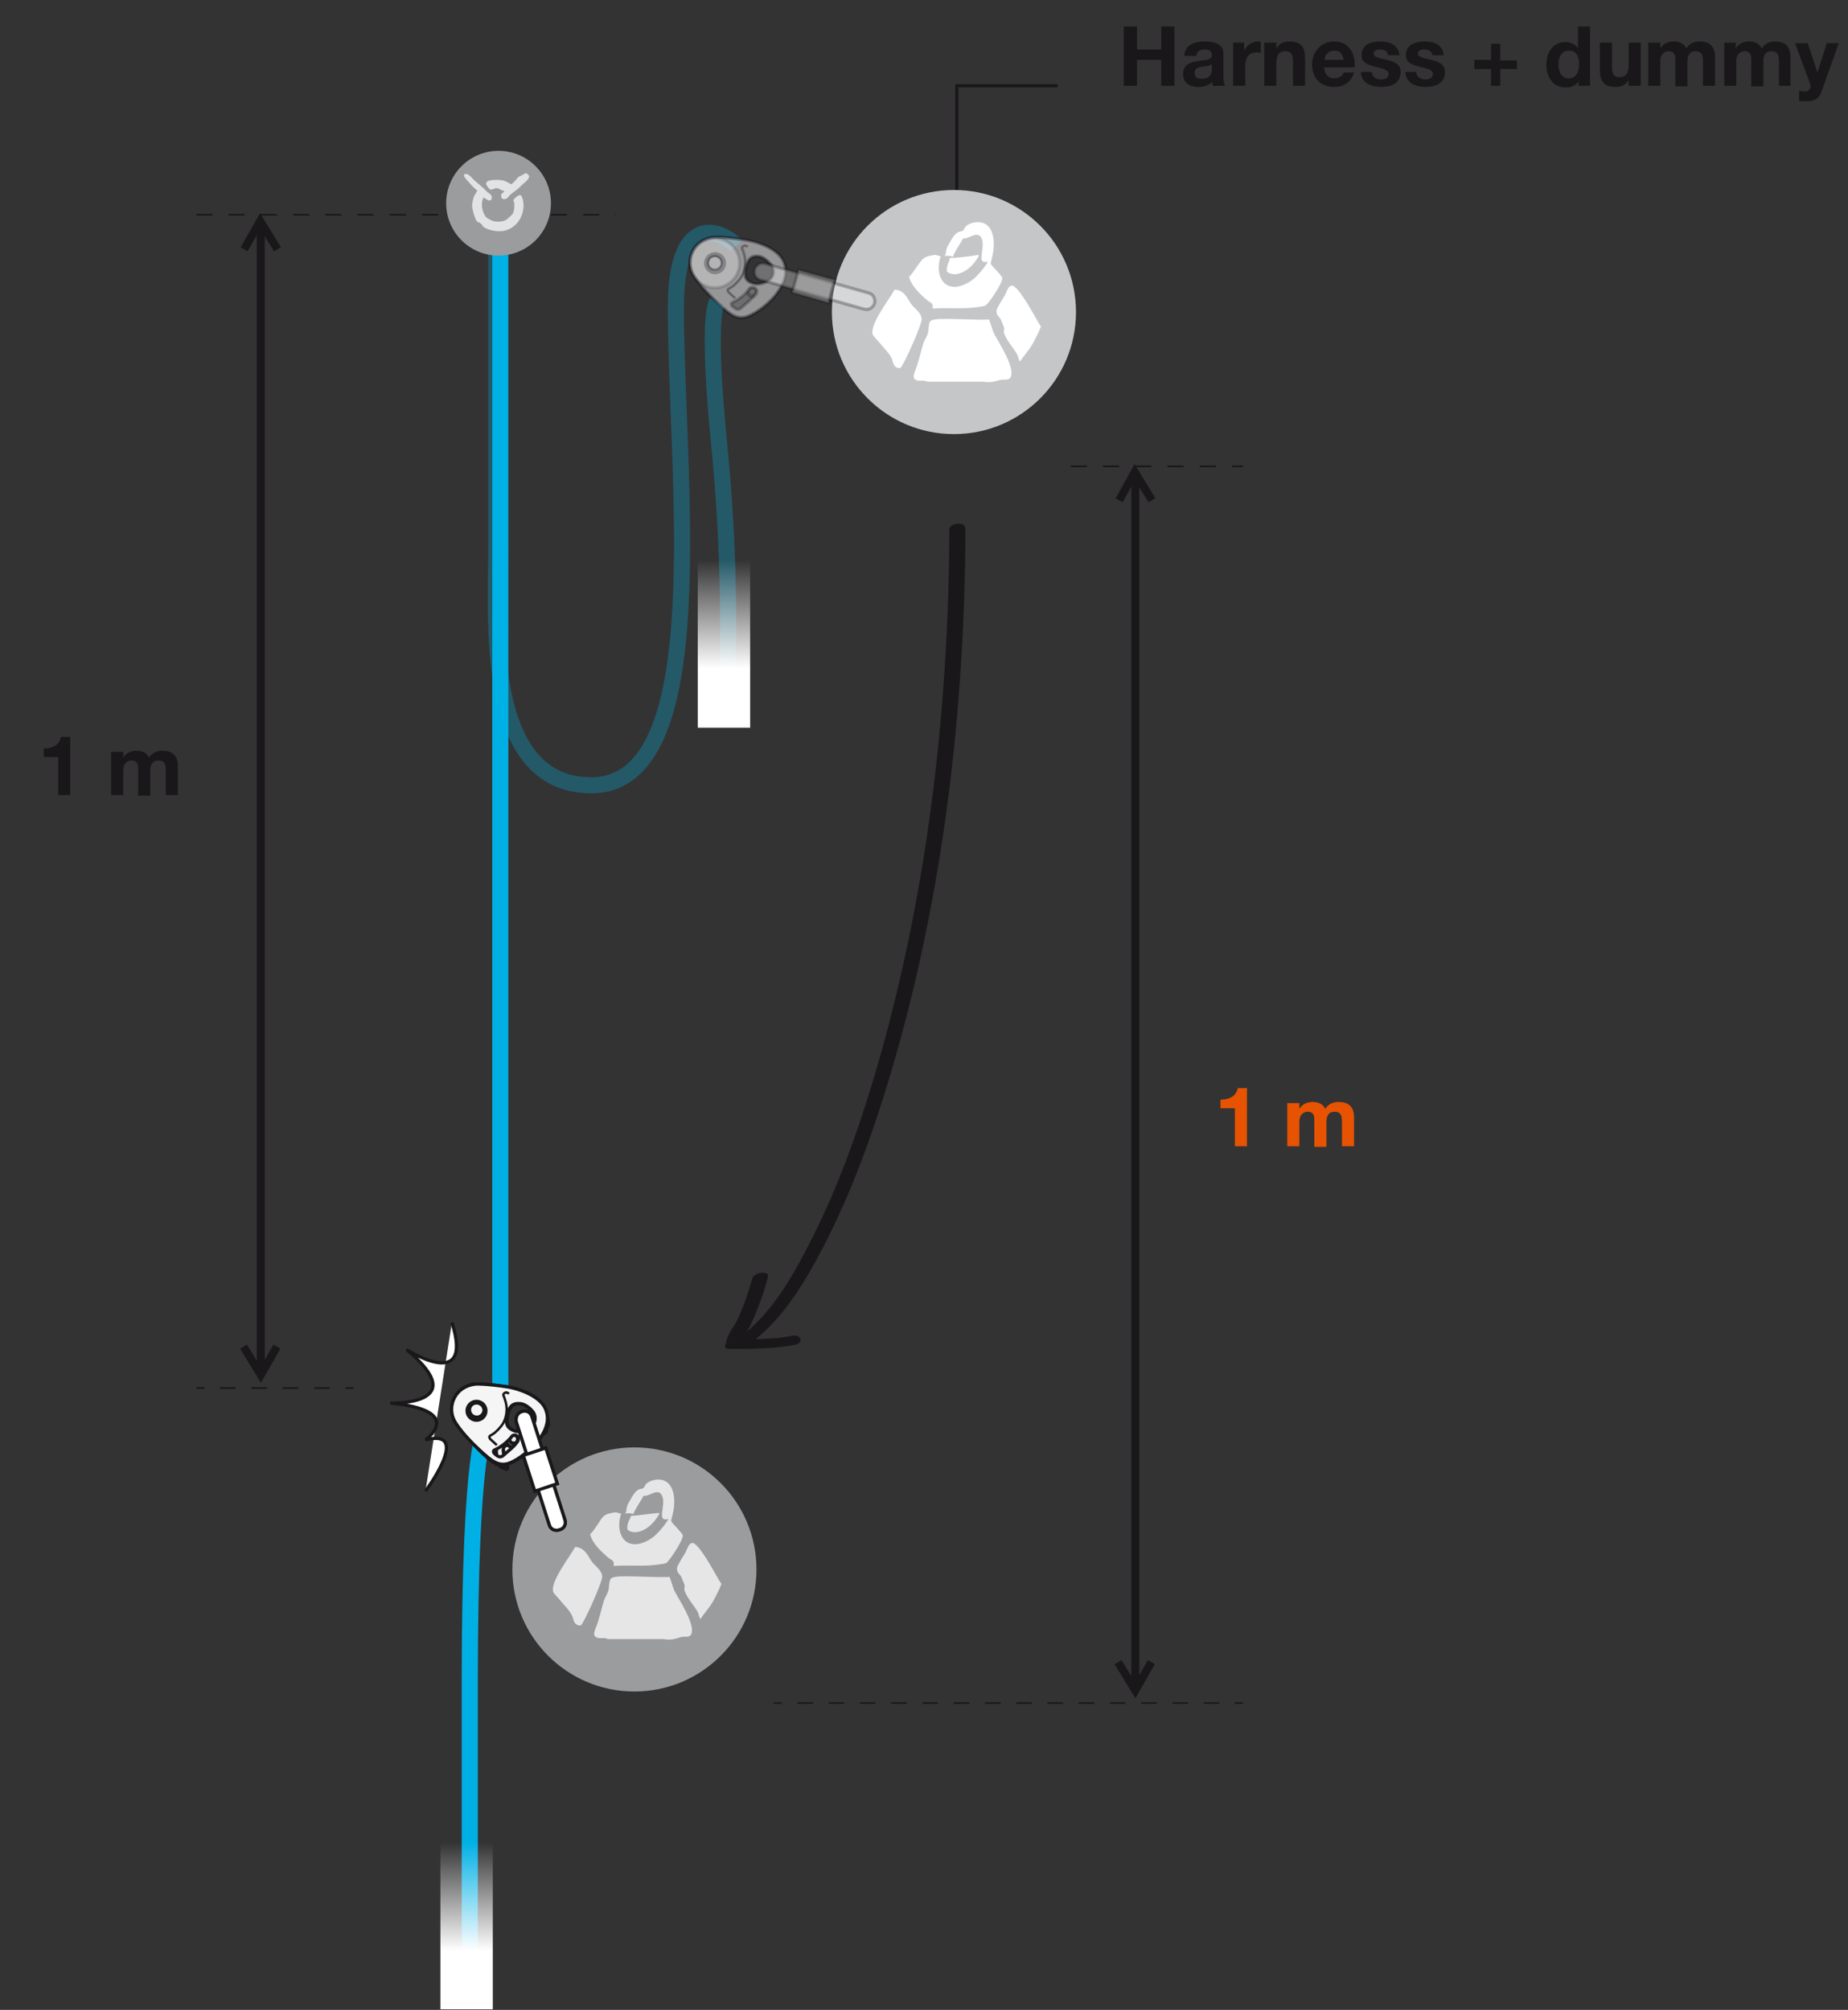 <?xml version="1.0" encoding="utf-8"?>
<!-- Generator: Adobe Illustrator 21.0.0, SVG Export Plug-In . SVG Version: 6.00 Build 0)  -->
<svg version="1.1" id="Calque_1" xmlns="http://www.w3.org/2000/svg" xmlns:xlink="http://www.w3.org/1999/xlink" x="0px" y="0px"
	 viewBox="0 0 321 349.1" style="enable-background:new 0 0 321 349.1;" xml:space="preserve">
<rect x="0" y="0" width="321" height="349.1" fill="#333333" stroke="none"/>
<style type="text/css">
	.st0{fill:none;stroke:#00B0E5;stroke-width:2.8;stroke-miterlimit:10;}
	.st1{fill:none;stroke:#1A171B;stroke-width:0.56;}
	.st2{fill:none;stroke:#1A171B;stroke-width:0.28;stroke-dasharray:2.8,2.8;}
	.st3{opacity:0.3;fill:none;stroke:#00B0E5;stroke-width:2.8;stroke-miterlimit:10;}
	.st4{opacity:0.3;fill:#F5F5F6;stroke:#1A171B;stroke-width:0.56;}
	.st5{opacity:0.3;fill:none;stroke:#1A171B;stroke-width:0.42;}
	.st6{opacity:0.3;}
	.st7{fill:none;stroke:#1A171B;stroke-width:0.42;}
	.st8{opacity:0.3;fill:#ECECED;stroke:#1A171B;stroke-width:0.84;}
	.st9{opacity:0.3;fill:#FFFFFF;stroke:#1A171B;stroke-width:0.56;}
	.st10{opacity:0.3;fill:none;stroke:#1A171B;stroke-width:0.84;}
	.st11{fill:url(#SVGID_1_);}
	.st12{fill:#F5F5F6;stroke:#1A171B;stroke-width:0.56;}
	.st13{fill:#ECECED;stroke:#1A171B;stroke-width:0.56;}
	.st14{fill:#F5F5F6;stroke:#1A171B;stroke-width:0.84;}
	.st15{fill:none;stroke:#1A171B;stroke-width:0.91;}
	.st16{fill:#D8D9DA;stroke:#1A171B;stroke-width:0.42;}
	.st17{fill:#ECECED;stroke:#1A171B;stroke-width:0.42;}
	.st18{fill:#ECECED;stroke:#1A171B;stroke-width:0.84;}
	.st19{fill:none;stroke:#1A171B;stroke-width:0.84;}
	.st20{fill:#FFFFFF;stroke:#1A171B;stroke-width:0.56;}
	.st21{fill:#1A171B;}
	.st22{fill:#9B9C9E;}
	.st23{fill:#E2E3E4;}
	.st24{fill:#FFFFFF;stroke:#1A171B;stroke-width:1.4;}
	.st25{fill:none;stroke:#1A171B;stroke-width:1.4;}
	.st26{fill:none;stroke:#1A171B;stroke-width:0.28;}
	.st27{fill:none;stroke:#1A171B;stroke-width:0.28;stroke-dasharray:2.727,2.727;}
	.st28{fill:none;stroke:#1A171B;stroke-width:0.28;stroke-dasharray:2.715,2.715;}
	.st29{fill:url(#SVGID_2_);}
	.st30{fill:#E6E6E6;}
	.st31{fill:#C5C6C8;}
	.st32{fill:#FFFFFF;}
	.st33{fill:#E75300;}
	.st34{fill:none;}
</style>
<path class="st0" d="M86.9,39.8c0,0,0,41.4,0,55.7v149"/>
<g>
	<g>
		<polyline class="st1" points="166.2,49.7 166.2,14.9 183.7,14.9 		"/>
		<line class="st2" x1="34.1" y1="37.3" x2="107" y2="37.3"/>
		<path class="st3" d="M86.2,39.8c0,0,0,41.4,0,55.7c0,11.9-2.2,40.9,16.5,40.9c21.7,0,14.7-54.1,14.7-83c0-17.2,8.3-13.2,10.5-10.7
			"/>
		<path class="st4" d="M129.1,55.2c1.5-0.2,4.1-2,5.4-3.7c1.4-1.7,2.6-3.9,1.5-6.2c-1.1-2.2-4.5-3.3-6.4-3.6c-4-0.6-5.5-0.5-5.5-0.5
			c-1.3,0-2.6,0.7-3.4,1.8c-1,1.4-1.1,3.1-0.4,4.5c0,0,0.7,1.5,3.4,4.2C126.4,54.4,127.6,55.4,129.1,55.2z M129.6,46.5L129.6,46.5
			c0.4-1.8,1.2-2.1,2.2-2c0.9,0.1,1.9,1.1,2.3,1.7c0.4,0.7,0.2,1.4,0.2,1.4l0,0c0,0-0.1,0.7-0.8,1.1c-0.5,0.4-1.9,0.9-2.8,0.5
			C129.7,48.9,129.2,48.4,129.6,46.5z"/>
		<path class="st5" d="M127.7,51.8c0,0-1-0.9-1.1-1c-0.1-0.1-0.2-0.3-0.2-0.4c0-0.2,0.1-0.2,0.7-0.5c0.5-0.3,1.4-1.2,1.8-1.9
			c0.4-0.7,0.9-2.2,0.5-3.8c0,0-0.2-0.7-0.3-0.9c-0.1-0.2-0.1-0.4,0.1-0.5c0.1-0.1,0.4-0.3,0.8,0.1"/>
		<line class="st5" x1="132.5" y1="49.2" x2="132.5" y2="49.2"/>
		<g class="st6">
			<g>
				
					<ellipse transform="matrix(0.936 -0.352 0.352 0.936 -9.482 49.19)" class="st7" cx="130.7" cy="50.7" rx="0.7" ry="0.7"/>
				
					<ellipse transform="matrix(0.936 -0.352 0.352 0.936 -9.483 49.274)" class="st7" cx="130.7" cy="50.7" rx="0.9" ry="0.9"/>
			</g>
		</g>
		<path class="st8" d="M130,51.8"/>
		
			<ellipse transform="matrix(0.405 -0.914 0.914 0.405 32.182 140.737)" class="st9" cx="124.2" cy="45.6" rx="4.3" ry="4.3"/>
		<path class="st4" d="M129.6,41.7c-4-0.6-5.5-0.5-5.5-0.5c-1.3,0.1-2.6,0.7-3.4,1.8c-1,1.4-1.1,3.1-0.4,4.5c0,0,0.7,1.5,3.4,4.2
			c2.8,2.7,3.9,3.6,5.5,3.4c1.5-0.2,4-2.1,5.4-3.7c1.4-1.7,2.6-3.9,1.4-6.2C134.8,43,131.4,42,129.6,41.7z M131.3,50.9
			c0,0-0.2,0.5-1.2,1.4c-0.9,0.8-1.3,1.1-1.5,1.3c-0.2,0.1-0.5,0.3-1-0.1c-0.6-0.4-0.8-0.8-0.3-1c0.5-0.2,1.1-0.6,1.6-1
			c0.4-0.3,1.2-1.1,1.3-1.3c0.2-0.3,0.6-0.3,0.9-0.1C131.4,50.3,131.5,50.6,131.3,50.9z M134.1,46.2c0.4,0.7,0.2,1.4,0.2,1.4v0
			c0,0-0.1,0.7-0.8,1.1c-0.5,0.4-1.9,0.9-2.8,0.5c-1-0.4-1.6-0.9-1.2-2.7v0c0.4-1.8,1.2-2.1,2.2-2C132.7,44.6,133.7,45.6,134.1,46.2
			z"/>
		<path class="st5" d="M127.7,51.8c0,0-1-0.9-1.1-1c-0.1-0.1-0.2-0.3-0.2-0.4c0-0.2,0.1-0.2,0.6-0.5c0.5-0.3,1.4-1.2,1.8-1.9
			c0.4-0.7,0.9-2.2,0.4-3.8c0,0-0.2-0.7-0.3-0.9c-0.1-0.2-0.1-0.4,0.1-0.5c0.1-0.1,0.4-0.3,0.8,0.1"/>
		
			<ellipse transform="matrix(0.582 -0.813 0.813 0.582 14.847 120.149)" class="st10" cx="124.2" cy="45.6" rx="1.5" ry="1.5"/>
		
			<ellipse transform="matrix(0.582 -0.813 0.813 0.582 14.805 120.088)" class="st5" cx="124.2" cy="45.6" rx="1.2" ry="1.2"/>
		<path class="st0" d="M84.4,248.2c0,0-2.8,2.1-2.8,43.9c0,41.9,0,56.1,0,56.1"/>
		<linearGradient id="SVGID_1_" gradientUnits="userSpaceOnUse" x1="81.085" y1="338.842" x2="81.085" y2="320">
			<stop  offset="0" style="stop-color:#FFFFFF"/>
			<stop  offset="1" style="stop-color:#FFFFFF;stop-opacity:0"/>
		</linearGradient>
		<rect x="76.5" y="318.6" class="st11" width="9.1" height="30.4"/>
		<path class="st12" d="M87.7,254.4c1.5-0.2,4.1-2,5.4-3.7c1.4-1.7,2.6-3.9,1.5-6.2c-1.1-2.2-4.5-3.3-6.4-3.6
			c-4-0.6-5.5-0.5-5.5-0.5c-1.3,0-2.6,0.7-3.4,1.8c-1,1.4-1.1,3.1-0.4,4.5c0,0,0.7,1.5,3.4,4.2C85,253.7,86.2,254.7,87.7,254.4z
			 M88.2,245.8L88.2,245.8c0.4-1.8,1.2-2.1,2.2-2c0.9,0.1,1.9,1.1,2.3,1.7c0.4,0.7,0.2,1.4,0.2,1.4l0,0c0,0-0.1,0.7-0.8,1.1
			c-0.5,0.4-1.9,0.8-2.8,0.5C88.4,248.1,87.8,247.6,88.2,245.8z"/>
		<path class="st7" d="M86.3,251c0,0-1-0.9-1.1-1c-0.1-0.1-0.2-0.3-0.2-0.4c0-0.2,0.1-0.2,0.7-0.5c0.5-0.3,1.4-1.2,1.8-1.9
			c0.4-0.7,0.9-2.2,0.5-3.8c0,0-0.2-0.7-0.3-0.9c-0.1-0.2,0-0.4,0.1-0.5c0.1-0.1,0.4-0.3,0.8,0.1"/>
		<path class="st13" d="M91,249.3c0.2,0.4,0.2,0.9,0,1.4c-0.2,0.4-0.6,0.8-1,0.9c0,0-0.1,0-0.2,0.1c-0.1,0-0.3,0.2-0.2,0.5
			c0.1,0.3,0.5,0.5,0.7,0.6c0.2,0.1,0.4,0.2,0.6,0l0,0c0.8-0.6,1.6-1.3,2.2-2c1.4-1.7,2.6-3.9,1.5-6.2c-0.3-0.5-0.6-1-1.1-1.4
			c0,0-0.2-0.2-0.5,0.2c-0.3,0.4-0.6,0.9-0.7,1c-0.1,0.2-0.2,0.3,0,0.6l0,0c0.2,0.2,0.3,0.3,0.4,0.5c0.4,0.7,0.2,1.4,0.2,1.4l0,0
			c0,0-0.1,0.7-0.8,1.1c-0.2,0.1-0.6,0.3-1,0.4c0,0-0.5,0.1-0.7,0.2c-0.2,0.1-0.2,0.2,0,0.3C90.7,249,90.9,249.1,91,249.3"/>
		<path class="st7" d="M92.6,244.9L92.6,244.9c-0.2-0.2-0.1-0.3,0-0.4c0.1-0.1,0.3-0.5,0.5-0.7c0.2-0.3,0.3-0.1,0.3-0.1
			c0.3,0.3,0.6,0.6,0.8,1c0,0,0.2,0.3,0.2,0.6c0.1,0.2,0.2,0.4-0.3,0.3c-0.4-0.1-1-0.2-1.1-0.3c-0.1,0-0.2,0-0.4-0.2
			C92.7,244.9,92.6,244.9,92.6,244.9z"/>
		<line class="st7" x1="91.1" y1="248.4" x2="91.1" y2="248.4"/>
		<path class="st7" d="M91.1,248.4c-0.5,0.2-0.2,0.5-0.2,0.5c0.1,0.1,0.1,0.2,0.2,0.3"/>
		
			<ellipse transform="matrix(0.405 -0.914 0.914 0.405 -172.865 232.493)" class="st14" cx="92.2" cy="249.1" rx="0.7" ry="0.7"/>
		<path class="st7" d="M89.1,251.5c-0.1,0-0.2,0-0.3-0.1"/>
		<g>
			<polyline class="st1" points="86.4,249.8 85.7,250.2 86.1,250.4 			"/>
			<g>
				<polyline class="st15" points="86.8,249.2 86.3,249.4 86.6,249.5 				"/>
				<path class="st1" d="M86,250.7c0,0-0.5,0.5-0.5,0.5l0.4,0"/>
				<polyline class="st1" points="85.9,251.5 85.4,252.1 85.9,252.1 				"/>
				<polyline class="st1" points="85.9,252.5 85.5,253.1 86,253 				"/>
				<polyline class="st1" points="86.1,253.3 85.9,253.7 86.2,253.6 				"/>
				<polyline class="st1" points="86.3,253.9 86.3,254.3 86.5,254.2 				"/>
				<path class="st13" d="M86.8,254.5c0.1,0.1,0,0.2,0.1,0.3c0.1,0.1,0.2-0.1,0.3,0c0.1,0,0,0.2,0.2,0.2c0.1,0.1,0.1-0.1,0.3,0
					c0.1,0,0.1,0.2,0.3,0.2c0.2,0,0.2-0.3,0.2-0.3c-0.8-3-0.9-3.3-0.6-3.6c0.4-0.4,0.7-0.2,0.7-0.2c0.1,0.1,0.3,0.2,0.5,0.3l0,0
					c0,0,0.1,0.2,0.1,0.3c0,0,0,0,0,0c0,0,0.1,0.1,0.1,0.1c0.1,0,0.1,0,0.1,0c0,0,0,0,0,0c0-0.1-0.1-0.3-0.1-0.3
					c0.3,0.1,0.6,0,0.9-0.1c0.8-0.3,1.2-1.2,0.9-2c-0.2-0.4-0.4-0.7-0.8-0.9l-3.1,0.7c-0.1,0-0.2,0.2-0.4,0.6
					c-0.2,0.3-0.4,0.9-0.5,1.6c-0.1,0.7,0.1,1.4,0.3,2.1C86.3,254.2,86.8,254.5,86.8,254.5z M87,253.5c0.2-0.1,0.5-0.3,0.6,0
					c0.1,0.4,0.2,0.7,0.2,0.8c0,0,0,0.2-0.1,0.2c-0.1,0-0.3-0.1-0.5-0.4C87,253.8,86.8,253.6,87,253.5z"/>
				<path class="st7" d="M87.5,254.6c0,0-0.8-0.5-0.9-0.9c-0.1-0.4-0.5-1.4-0.3-2.3c0.1-0.9,0.7-1.9,1.1-2c0.3-0.1,0.5-0.1,0.6,0
					c0.1,0,0,0.2,0,0.2c-0.1,0.3-0.1,0.5,0,0.8c0,0,0,0.1-0.1,0.2c-0.1,0.2-0.3,0.4-0.4,0.7c-0.1,0.2-0.2,0.4-0.1,1
					c0,0,0.2,0.7,0.3,1.3"/>
				<path class="st16" d="M88.3,249c-0.3,0.4-0.4,0.9-0.3,1.4c0.3,0.7,1,1.1,1.7,0.8c0.7-0.3,1.1-1,0.8-1.7
					c-0.1-0.4-0.4-0.6-0.7-0.8L88.3,249z"/>
				<path class="st7" d="M87.5,254.6c0,0-0.8-0.5-0.9-0.9c-0.1-0.4-0.5-1.4-0.3-2.3c0.1-0.9,0.7-1.9,1.1-2c0.3-0.1,0.5-0.1,0.6,0
					c0.1,0,0,0.2,0,0.2c-0.1,0.3-0.1,0.5,0,0.8c0,0,0,0.1-0.1,0.2c-0.1,0.2-0.3,0.4-0.4,0.7c-0.1,0.2-0.2,0.4-0.1,1
					c0,0,0.2,0.7,0.3,1.3"/>
				
					<ellipse transform="matrix(0.936 -0.352 0.352 0.936 -82.326 47.492)" class="st7" cx="89.3" cy="249.9" rx="0.7" ry="0.7"/>
				
					<ellipse transform="matrix(0.936 -0.353 0.353 0.936 -82.429 47.579)" class="st7" cx="89.3" cy="249.9" rx="0.9" ry="0.9"/>
				
					<ellipse transform="matrix(0.936 -0.353 0.353 0.936 -82.429 47.579)" class="st17" cx="89.3" cy="249.9" rx="0.9" ry="0.9"/>
				
					<ellipse transform="matrix(0.936 -0.352 0.352 0.936 -82.326 47.492)" class="st1" cx="89.3" cy="249.9" rx="0.7" ry="0.7"/>
			</g>
		</g>
		<path class="st18" d="M88.6,251.1"/>
		<path class="st19" d="M95,246.4c0,0,0.1,0.3,0.1,0.5c0,0,0,0.2-0.1,0.2"/>
		<path class="st19" d="M95,247.2c0,0,0.2,0.1,0.1,0.3c0,0.2-0.2,0.2-0.2,0.2"/>
		<path class="st19" d="M94.8,247.7c0,0,0.2,0.1,0.1,0.3c-0.1,0.2-0.3,0.2-0.3,0.2"/>
		<path class="st19" d="M94.7,248.3c0,0,0.1,0.1,0.1,0.2c0,0.1-0.1,0.2-0.4,0.5"/>
		
			<ellipse transform="matrix(0.405 -0.914 0.914 0.405 -174.587 221.386)" class="st20" cx="82.8" cy="244.9" rx="4.3" ry="4.3"/>
		<path class="st12" d="M88.2,240.9c-4-0.6-5.5-0.5-5.5-0.5c-1.3,0.1-2.6,0.7-3.4,1.8c-1,1.4-1.1,3.1-0.4,4.5c0,0,0.7,1.5,3.4,4.2
			c2.8,2.7,3.9,3.6,5.5,3.4c1.5-0.2,4-2.1,5.4-3.7c1.4-1.7,2.6-3.9,1.4-6.2C93.4,242.3,90,241.2,88.2,240.9z M90,250.2
			c0,0-0.2,0.5-1.2,1.4c-0.9,0.8-1.3,1.1-1.5,1.3c-0.2,0.1-0.5,0.3-1-0.1c-0.6-0.4-0.8-0.8-0.3-1c0.5-0.2,1.1-0.6,1.6-1
			c0.4-0.3,1.2-1.1,1.3-1.3c0.2-0.3,0.6-0.3,0.9-0.1C90,249.5,90.1,249.9,90,250.2z M92.7,245.4c0.4,0.7,0.2,1.4,0.2,1.4v0
			c0,0-0.1,0.7-0.8,1.2c-0.5,0.4-1.9,0.9-2.8,0.5c-1-0.4-1.6-0.9-1.2-2.7l0,0c0.4-1.8,1.2-2.1,2.2-2
			C91.3,243.8,92.4,244.9,92.7,245.4z"/>
		<path class="st7" d="M86.3,251c0,0-1-0.9-1.1-1c-0.1-0.1-0.2-0.3-0.2-0.4c0-0.2,0.1-0.2,0.6-0.5c0.5-0.3,1.4-1.2,1.8-1.9
			c0.4-0.7,0.9-2.2,0.4-3.8c0,0-0.2-0.7-0.3-0.9c-0.1-0.2-0.1-0.4,0.1-0.5c0.1-0.1,0.4-0.3,0.8,0.1"/>
		
			<ellipse transform="matrix(0.582 -0.813 0.813 0.582 -164.524 169.826)" class="st19" cx="82.8" cy="244.9" rx="1.5" ry="1.5"/>
		
			<ellipse transform="matrix(0.582 -0.813 0.813 0.582 -164.475 169.665)" class="st7" cx="82.8" cy="244.9" rx="1.2" ry="1.2"/>
		<g>
			<g>
				<path class="st21" d="M164.9,92c-0.1,30.5-3.6,61.2-11.8,90.7c-3.1,11-6.8,21.9-11.9,32.1c-3.2,6.3-7,13.4-12.9,17.6
					c-1.5,1.1,0.7,1.9,1.8,1.1c5.7-4.1,9.6-10.6,12.8-16.7c5-9.6,8.7-19.9,11.8-30.3c9.1-30.6,12.9-62.9,13-94.7
					C167.6,90.4,164.9,90.9,164.9,92L164.9,92z"/>
			</g>
		</g>
		<g>
			<g>
				<path class="st21" d="M130.7,222c-0.7,2.4-1.5,4.9-2.6,7.2c-0.5,1.2-2.5,3.4-1.8,4.6c0.1-0.4,0.3-0.7,0.4-1.1
					c0.1,0,0.2-0.1,0.3-0.1c-0.8,0.3-1.8,1.7-0.3,1.7c3.8,0,7.6,0,11.3-0.7c1.7-0.3,1.2-1.9-0.4-1.6c-3.2,0.7-6.7,0.6-9.9,0.6
					c-0.1,0.6-0.2,1.1-0.3,1.7c0.4-0.1,0.7-0.3,1-0.5c0.4-0.3,0.6-0.6,0.4-1.1c0,0.1,1.3-2,1.4-2.2c0.5-1.1,1-2.1,1.4-3.2
					c0.7-1.8,1.3-3.6,1.8-5.5C133.7,220.6,131,221,130.7,222L130.7,222z"/>
			</g>
		</g>
		<path class="st20" d="M73.9,259c0,0,8.2-11,0-8.9c0,0,7.2-5.1-6.1-6.4c0,0,14.6,0.5,2.8-9.3c0,0,11.8,7.6,7.9-4.7"/>
		<g>
			<circle class="st22" cx="86.6" cy="35.3" r="9.1"/>
			<path class="st23" d="M91.3,30.1c0.2,0,0.3,0.1,0.4,0.2c0.1,0.1,0.2,0.2,0.2,0.3c0.1,0.4-0.8,1.2-1,1.3c-0.5,0.5-1,1-1.6,1.4
				c-0.4,0.3-0.7,0.5-1,0.9c-0.4,0.6-1.5,0.6-1.2-0.5c0-0.1,0.4-0.2,0.5-0.5c-0.3-0.1-0.6-0.2-0.9-0.4c-1.1-0.5-1.2,0.9-2.1-0.5
				c-0.8-1.2,1.7-1.1,2.6-1c0.4,0.1,0.9,0.3,1.2,0.5c0.1,0,0.3,0.2,0.4,0.2c0,0,0,0,0,0c0.5-0.3,0.9-0.9,1.3-1.3
				c0.2-0.1,0.5-0.2,0.6-0.3C91,30.3,91.1,30.1,91.3,30.1z"/>
			<path class="st23" d="M80.9,30.2c0.2,0,0.3,0.1,0.4,0.1c0.5,0.3,0.8,0.8,1.3,1.2c0.5,0.4,0.9,0.8,1.4,1.2
				c0.2,0.2,0.4,0.4,0.6,0.6c0.2,0.2,0.5,0.3,0.7,0.6c0.1,0.1,0.2,0.4,0.1,0.6c-0.3,0.8-1.1-0.1-1.4-0.2c-0.6,1.1-0.2,2.6,0.4,3.4
				c0.2,0.2,0.5,0.3,0.8,0.5c0.7,0.4,2,0.4,2.7,0c0.3-0.2,0.5-0.4,0.7-0.6c0.2-0.2,0.5-0.4,0.6-0.8c0.1-0.4,0.2-1.1,0.1-1.6
				c0-0.2-0.2-0.4-0.1-0.5c0.1-0.2,0.8-0.9,1.2-0.8c0.2,0,0.3,0.5,0.4,0.7c0,0.1,0.1,0.4,0.1,0.5c0,0,0,0.1,0,0.1c0,0,0.1,0.8,0,1
				c-0.2,1.9-1.4,3.3-3,3.8c-1.2,0.4-3,0-3.8-0.5c-0.2-0.1-0.3-0.4-0.5-0.6c-0.2-0.2-0.6-0.3-0.8-0.5c-0.3-0.4-0.8-2-0.8-2.8
				c0.1-0.7,0.2-1.3,0.5-1.8c0.1-0.2,0.3-0.4,0.4-0.7c-0.6-0.5-1.1-1-1.5-1.5C81.1,31.3,80.1,30.3,80.9,30.2z"/>
		</g>
		<line class="st24" x1="45.3" y1="39.6" x2="45.3" y2="238.3"/>
		<polyline class="st25" points="42.3,233.9 45.3,238.8 48.1,233.9 		"/>
		<polyline class="st25" points="48.2,43.3 45.2,38.4 42.4,43.3 		"/>
		<g>
			<g>
				<line class="st26" x1="34.1" y1="241.1" x2="35.5" y2="241.1"/>
				<line class="st27" x1="38.2" y1="241.1" x2="58.7" y2="241.1"/>
				<line class="st26" x1="60" y1="241.1" x2="61.4" y2="241.1"/>
			</g>
		</g>
		<line class="st2" x1="186" y1="81" x2="215.9" y2="81"/>
		<line class="st24" x1="197.2" y1="83.3" x2="197.2" y2="293.1"/>
		<polyline class="st25" points="194.2,288.7 197.2,293.6 200,288.7 		"/>
		<polyline class="st25" points="200.1,86.9 197.1,82 194.4,86.9 		"/>
		<g>
			<g>
				<line class="st26" x1="134.4" y1="295.8" x2="135.8" y2="295.8"/>
				<line class="st28" x1="138.5" y1="295.8" x2="213.1" y2="295.8"/>
				<line class="st26" x1="214.5" y1="295.8" x2="215.9" y2="295.8"/>
			</g>
		</g>
		<path class="st3" d="M124.5,52.5c0,0-1.8,2.4,0.4,24.4c1.8,18.2,2,35.9,0.9,48.4"/>
		<linearGradient id="SVGID_2_" gradientUnits="userSpaceOnUse" x1="125.778" y1="116.112" x2="125.778" y2="97.268">
			<stop  offset="0" style="stop-color:#FFFFFF"/>
			<stop  offset="1" style="stop-color:#FFFFFF;stop-opacity:0"/>
		</linearGradient>
		<rect x="121.2" y="95.9" class="st29" width="9.1" height="30.5"/>
		<g>
			<g>
				<circle class="st22" cx="110.2" cy="272.6" r="21.2"/>
			</g>
			<g>
				<g>
					<path class="st30" d="M114.3,262.8c0.3-0.1,0.2,0.2,0.2,0.2c-0.8,1.4-2.1,2.8-3.8,3.1c-0.8,0.1-1.3-0.1-1.7-0.4
						c0,0-0.1-0.5,0-0.8c0.1-0.6,0.4-1,0.6-1.6C111.1,263.2,113,262.9,114.3,262.8z"/>
					<g>
						<path class="st30" d="M114,257c3-0.3,3.6,3.2,2.8,6.2c-0.1,0.5-0.2,0.8-0.3,1.2c0-1.3-1.7,0.5-1.5-1.6c0.1-0.9,0.4-2.2,0-3
							c-0.7-1.5-2.2,0.2-3.2,0c-0.6,1.1-1.3,2-1.8,3.2c-0.4-0.2-1-0.2-1.4-0.1c0.1-0.2,0.2-0.4,0.2-0.6c0.1-0.9,0.3-1.1,0.7-1.8
							c0.3-0.6,0.9-1.6,1.5-1.8c0.2-0.1,0.5-0.1,0.7-0.2c0.2-0.1,0.3-0.4,0.4-0.6C112.5,257.4,113.2,257.1,114,257z"/>
						<path class="st30" d="M106.7,262.7c0.5-0.1,0.8,0.2,1.2,0.2c-0.9,2.7,0,5.6,2.8,5.3c1.4-0.2,2.6-1,3.4-1.8
							c0.9-0.9,1.6-1.8,2.3-3c-0.1,0.9,0.9,1.6,1.3,2.1c0.2,0.3,0.8,0.8,0.9,1.2c0.1,0.8-2.5,4.7-2.9,4.8c-0.6,0.2-1.2,0.2-1.8,0.3
							c-2.3,0.3-5,0-7.3,0.2c0-0.2,0-0.4,0-0.6c-0.1-0.4-0.6-0.6-0.9-0.8c-1.1-1-2.7-2.3-3.2-4.1c0.5-0.5,0.9-1.1,1.3-1.7
							C104.7,263.5,104.7,263,106.7,262.7z"/>
						<path class="st30" d="M120.2,268c1.1-0.2,4,5.3,4.6,6.3c0,0.1,0.6,0.8,0.5,0.9c-0.1,0.1-0.2,0.5-0.3,0.7
							c-0.4,0.8-0.8,1.7-1.3,2.5c-0.6,1-1.4,1.8-2,2.8c-0.3-0.3-0.3-0.8-0.5-1.2c-0.6-1.1-2-2.6-2.3-3.8c-0.1-0.3,0.1-0.6,0-0.9
							c-0.1-0.4-0.4-0.9-0.5-1.3c-0.2-0.5-0.9-0.8-0.8-1.7c0.1-0.5,1.2-2.2,1.5-2.7C119.3,269.2,119.6,268.1,120.2,268z"/>
						<path class="st30" d="M99.9,268.7c1.6,0.1,2.1,1.3,2.8,2.4c0.5,0.8,1.8,1.5,1.9,2.7c0.1,0.9-3.3,8.4-3.7,8.5
							c-0.2,0.1-0.5,0-0.7-0.1c-0.6-0.3-0.6-1.2-0.9-1.7c-0.4-0.8-1.2-1.6-1.8-2.3c-0.2-0.3-1.4-1.5-1.4-1.7
							C95.5,274.8,99.1,270.2,99.9,268.7z"/>
						<path class="st30" d="M115.3,284.7c1.2,0.2,1.9,0,2.8-0.3c0.8-0.3,1.6,0.2,2-0.6c0.7-1.8-2.4-6.3-3-7.6
							c-0.3-0.7-0.5-1.6-0.8-2.3c-2.1,0.1-4.9-0.1-7-0.1c-0.8,0-2.7-0.1-3.2,0.4c-0.3,0.3-0.3,1.5-0.4,2c-0.2,0.7-0.6,1.2-0.8,1.8
							c-0.5,1.7-0.8,3.2-1.4,4.7c-0.1,0.3-0.3,0.7-0.3,1.1c0,0.4,0.3,0.6,0.7,0.7c0.6,0.1,1.2-0.1,1.7,0.2L115.3,284.7z"/>
					</g>
				</g>
			</g>
		</g>
		<g>
			<g>
				<circle class="st31" cx="165.7" cy="54.2" r="21.2"/>
			</g>
			<g>
				<g>
					<path class="st32" d="M169.8,44.3c0.3-0.1,0.2,0.2,0.2,0.2c-0.8,1.4-2.1,2.8-3.8,3.1c-0.8,0.1-1.3-0.1-1.7-0.4
						c0,0-0.1-0.5,0-0.8c0.1-0.6,0.4-1,0.5-1.6C166.6,44.8,168.5,44.5,169.8,44.3z"/>
					<g>
						<path class="st32" d="M169.5,38.6c3-0.3,3.6,3.1,2.8,6.2c-0.1,0.5-0.2,0.8-0.3,1.2c0-1.3-1.7,0.5-1.5-1.6c0.1-0.9,0.4-2.2,0-3
							c-0.7-1.5-2.2,0.2-3.2,0c-0.6,1.1-1.3,2-1.8,3.2c-0.4-0.2-1-0.2-1.4-0.1c0.1-0.2,0.2-0.4,0.2-0.6c0.1-0.9,0.3-1.1,0.7-1.8
							c0.3-0.6,0.9-1.6,1.5-1.8c0.2-0.1,0.5-0.1,0.7-0.2c0.2-0.1,0.3-0.4,0.4-0.6C168,39,168.7,38.7,169.5,38.6z"/>
						<path class="st32" d="M162.2,44.3c0.5-0.1,0.8,0.2,1.2,0.2c-0.9,2.7,0,5.6,2.8,5.3c1.4-0.2,2.6-1,3.4-1.8
							c0.9-0.9,1.6-1.8,2.3-3c-0.1,0.9,0.9,1.6,1.3,2.1c0.2,0.3,0.8,0.8,0.9,1.2c0.1,0.8-2.5,4.7-3,4.8c-0.6,0.2-1.2,0.2-1.8,0.3
							c-2.3,0.3-5,0-7.3,0.2c0-0.2,0-0.4,0-0.6c-0.1-0.4-0.6-0.6-0.9-0.8c-1.1-1-2.7-2.3-3.2-4.1c0.5-0.5,0.9-1.1,1.3-1.7
							C160.2,45.1,160.2,44.6,162.2,44.3z"/>
						<path class="st32" d="M175.7,49.6c1.1-0.2,4,5.3,4.6,6.3c0,0.1,0.6,0.8,0.5,0.9c-0.1,0.1-0.2,0.5-0.3,0.7
							c-0.4,0.8-0.8,1.7-1.3,2.5c-0.6,1-1.4,1.8-2,2.8c-0.3-0.3-0.3-0.8-0.5-1.2c-0.6-1.1-2-2.6-2.3-3.8c-0.1-0.3,0.1-0.6,0-0.9
							c-0.1-0.4-0.4-0.9-0.5-1.3c-0.2-0.5-0.9-0.8-0.8-1.7c0.1-0.5,1.2-2.2,1.5-2.7C174.8,50.8,175.1,49.7,175.7,49.6z"/>
						<path class="st32" d="M155.4,50.3c1.6,0.1,2.1,1.3,2.8,2.4c0.5,0.8,1.8,1.5,1.9,2.7c0.1,0.9-3.3,8.4-3.7,8.5
							c-0.2,0.1-0.5,0-0.7-0.1c-0.6-0.3-0.6-1.2-0.9-1.7c-0.4-0.8-1.2-1.6-1.8-2.3c-0.2-0.3-1.4-1.5-1.4-1.7
							C151,56.4,154.6,51.8,155.4,50.3z"/>
						<path class="st32" d="M170.8,66.3c1.2,0.2,1.9,0,2.9-0.3c0.8-0.2,1.6,0.2,1.9-0.6c0.7-1.8-2.4-6.3-3-7.6
							c-0.3-0.7-0.5-1.6-0.8-2.3c-2.1,0.1-4.9-0.1-7-0.1c-0.8,0-2.7-0.1-3.2,0.4c-0.3,0.3-0.3,1.5-0.4,2c-0.2,0.7-0.6,1.2-0.8,1.8
							c-0.5,1.6-0.8,3.2-1.4,4.7c-0.1,0.3-0.3,0.7-0.3,1.1c0,0.4,0.3,0.6,0.7,0.7c0.6,0.1,1.2-0.1,1.7,0.2L170.8,66.3z"/>
					</g>
				</g>
			</g>
		</g>
		<path class="st20" d="M89.7,247l5.7,17.8l0,0c0.2,0.8,1,1.2,1.8,0.9c0.8-0.2,1.2-1,0.9-1.8l0,0l-5.7-17.8l0,0
			c-0.2-0.8-1-1.2-1.8-0.9C89.9,245.4,89.5,246.2,89.7,247L89.7,247z"/>
		<polygon class="st20" points="90.9,252.8 92.9,259 96.8,257.7 94.8,251.5 		"/>
		<path class="st20" d="M89.7,247l5.7,17.8l0,0c0.2,0.8,1,1.2,1.8,0.9c0.8-0.2,1.2-1,0.9-1.8l0,0l-5.7-17.8l0,0
			c-0.2-0.8-1-1.2-1.8-0.9C89.9,245.4,89.5,246.2,89.7,247L89.7,247z"/>
		<polygon class="st20" points="90.9,252.8 92.9,259 96.8,257.7 94.8,251.5 		"/>
		<path class="st9" d="M132.1,48.6l18,5.1l0,0c0.8,0.2,1.5-0.2,1.8-1c0.2-0.8-0.2-1.6-1-1.8l0,0l-18-5.1l0,0c-0.8-0.2-1.5,0.2-1.8,1
			C130.9,47.6,131.3,48.4,132.1,48.6L132.1,48.6z"/>
		<polygon class="st9" points="137.6,50.8 143.9,52.6 145,48.6 138.7,46.9 		"/>
	</g>
	<g>
		<path class="st21" d="M12.2,138.1h-2.1v-6.6H7.6V130c1.4,0,2.7-0.5,3-2h1.6V138.1z"/>
		<path class="st21" d="M19.5,130.6h1.9v1h0c0.5-0.8,1.3-1.2,2.3-1.2c0.9,0,1.8,0.3,2.2,1.2c0.4-0.7,1.2-1.2,2.3-1.2
			c1.6,0,2.7,0.7,2.7,2.7v5h-2.1v-4.2c0-1-0.1-1.8-1.3-1.8c-1.2,0-1.4,1-1.4,1.9v4.2h-2.1v-4.2c0-0.9,0.1-1.9-1.2-1.9
			c-0.4,0-1.4,0.3-1.4,1.7v4.3h-2.1V130.6z"/>
	</g>
	<g>
		<g>
			<path class="st33" d="M216.6,199.1h-2.1v-6.6H212V191c1.4,0,2.7-0.5,3-2h1.6V199.1z"/>
			<path class="st33" d="M223.8,191.6h1.9v1h0c0.5-0.8,1.3-1.2,2.3-1.2c0.9,0,1.8,0.3,2.2,1.2c0.4-0.7,1.2-1.2,2.3-1.2
				c1.6,0,2.7,0.7,2.7,2.7v5h-2.1v-4.2c0-1-0.1-1.8-1.3-1.8c-1.2,0-1.4,1-1.4,1.9v4.2h-2.1v-4.2c0-0.9,0.1-1.9-1.2-1.9
				c-0.4,0-1.4,0.3-1.4,1.7v4.3h-2.1V191.6z"/>
		</g>
	</g>
	<g>
		<path class="st21" d="M195.2,4.6h2.3v4h4.2v-4h2.3v10.3h-2.3v-4.5h-4.2v4.5h-2.3V4.6z"/>
		<path class="st21" d="M205.7,9.7c0.1-1.9,1.8-2.5,3.5-2.5c1.5,0,3.3,0.3,3.3,2.1v3.9c0,0.7,0.1,1.4,0.3,1.7h-2.1
			c-0.1-0.2-0.1-0.5-0.1-0.7c-0.7,0.7-1.6,0.9-2.5,0.9c-1.4,0-2.6-0.7-2.6-2.2c0-3.4,5.1-1.6,5-3.3c0-0.9-0.6-1-1.3-1
			c-0.8,0-1.3,0.3-1.4,1.1H205.7z M210.4,11.2c-0.3,0.3-1.1,0.3-1.7,0.4s-1.2,0.3-1.2,1.1s0.6,1,1.3,1c1.6,0,1.7-1.3,1.7-1.7V11.2z"
			/>
		<path class="st21" d="M214.1,7.4h2v1.4h0c0.4-0.9,1.4-1.6,2.4-1.6c0.2,0,0.3,0,0.5,0.1v1.9c-0.2,0-0.5-0.1-0.7-0.1
			c-1.5,0-2,1.1-2,2.4v3.4h-2.1V7.4z"/>
		<path class="st21" d="M219.7,7.4h2v1h0c0.5-0.9,1.4-1.2,2.3-1.2c2.2,0,2.7,1.2,2.7,3.1v4.6h-2.1v-4.2c0-1.2-0.3-1.8-1.3-1.8
			c-1.1,0-1.6,0.6-1.6,2.1v3.9h-2.1V7.4z"/>
		<path class="st21" d="M230,11.7c0.1,1.3,0.7,1.9,1.8,1.9c0.8,0,1.5-0.5,1.6-1h1.8c-0.6,1.8-1.8,2.5-3.5,2.5
			c-2.4,0-3.8-1.6-3.8-3.9c0-2.2,1.6-4,3.8-4c2.6,0,3.8,2.1,3.6,4.5H230z M233.4,10.4c-0.2-1-0.6-1.6-1.6-1.6c-1.3,0-1.7,1-1.7,1.6
			H233.4z"/>
		<path class="st21" d="M238.3,12.5c0,0.9,0.8,1.3,1.6,1.3c0.6,0,1.3-0.2,1.3-1c0-0.6-0.9-0.9-2.3-1.2c-1.2-0.3-2.4-0.7-2.4-2
			c0-1.9,1.7-2.4,3.3-2.4c1.6,0,3.1,0.6,3.3,2.4h-2c-0.1-0.8-0.7-1-1.4-1c-0.5,0-1.1,0.1-1.1,0.7c0,0.7,1.2,0.8,2.3,1.1
			c1.2,0.3,2.4,0.7,2.4,2.1c0,2-1.7,2.6-3.4,2.6c-1.7,0-3.5-0.7-3.5-2.6H238.3z"/>
		<path class="st21" d="M246,12.5c0,0.9,0.8,1.3,1.6,1.3c0.6,0,1.3-0.2,1.3-1c0-0.6-0.9-0.9-2.3-1.2c-1.2-0.3-2.4-0.7-2.4-2
			c0-1.9,1.7-2.4,3.3-2.4c1.6,0,3.1,0.6,3.3,2.4h-2c-0.1-0.8-0.7-1-1.4-1c-0.5,0-1.1,0.1-1.1,0.7c0,0.7,1.2,0.8,2.3,1.1
			c1.2,0.3,2.4,0.7,2.4,2.1c0,2-1.7,2.6-3.4,2.6c-1.7,0-3.4-0.7-3.5-2.6H246z"/>
		<path class="st21" d="M260.6,10.5h2.9V12h-2.9v2.9h-1.6V12h-2.9v-1.6h2.9V7.6h1.6V10.5z"/>
		<path class="st21" d="M274.3,14L274.3,14c-0.5,0.8-1.3,1.2-2.3,1.2c-2.3,0-3.4-1.9-3.4-4c0-2,1.1-3.9,3.3-3.9
			c0.9,0,1.8,0.4,2.2,1.1h0V4.6h2.1v10.3h-2V14z M272.5,8.8c-1.3,0-1.8,1.2-1.8,2.4c0,1.2,0.5,2.4,1.8,2.4c1.3,0,1.8-1.2,1.8-2.4
			C274.3,9.9,273.9,8.8,272.5,8.8z"/>
		<path class="st21" d="M284.9,14.9h-2v-1h0c-0.5,0.9-1.4,1.2-2.3,1.2c-2.2,0-2.7-1.2-2.7-3.1V7.4h2.1v4.2c0,1.2,0.3,1.8,1.3,1.8
			c1.1,0,1.6-0.6,1.6-2.1V7.4h2.1V14.9z"/>
		<path class="st21" d="M286.5,7.4h1.9v1h0c0.5-0.8,1.3-1.2,2.3-1.2c0.9,0,1.8,0.3,2.2,1.2c0.5-0.7,1.2-1.2,2.3-1.2
			c1.6,0,2.7,0.7,2.7,2.7v5h-2.1v-4.2c0-1-0.1-1.8-1.3-1.8c-1.2,0-1.4,1-1.4,1.9v4.2h-2.1v-4.2c0-0.9,0.1-1.9-1.2-1.9
			c-0.4,0-1.4,0.3-1.4,1.7v4.3h-2.1V7.4z"/>
		<path class="st21" d="M299.6,7.4h1.9v1h0c0.5-0.8,1.3-1.2,2.3-1.2c0.9,0,1.8,0.3,2.2,1.2c0.5-0.7,1.2-1.2,2.3-1.2
			c1.6,0,2.7,0.7,2.7,2.7v5H309v-4.2c0-1-0.1-1.8-1.3-1.8c-1.2,0-1.4,1-1.4,1.9v4.2h-2.1v-4.2c0-0.9,0.1-1.9-1.2-1.9
			c-0.4,0-1.4,0.3-1.4,1.7v4.3h-2.1V7.4z"/>
		<path class="st21" d="M316.4,15.9c-0.4,1.2-1.2,1.7-2.6,1.7c-0.4,0-0.8,0-1.3-0.1v-1.7c0.4,0,0.8,0.1,1.2,0.1
			c0.5-0.1,0.8-0.5,0.8-0.9c0-0.2,0-0.3-0.1-0.5l-2.6-7h2.2l1.7,5.1h0l1.6-5.1h2.1L316.4,15.9z"/>
	</g>
</g>
<rect id="_x3C_Tranche_x3E__7_" class="st34" width="321" height="346"/>
</svg>
